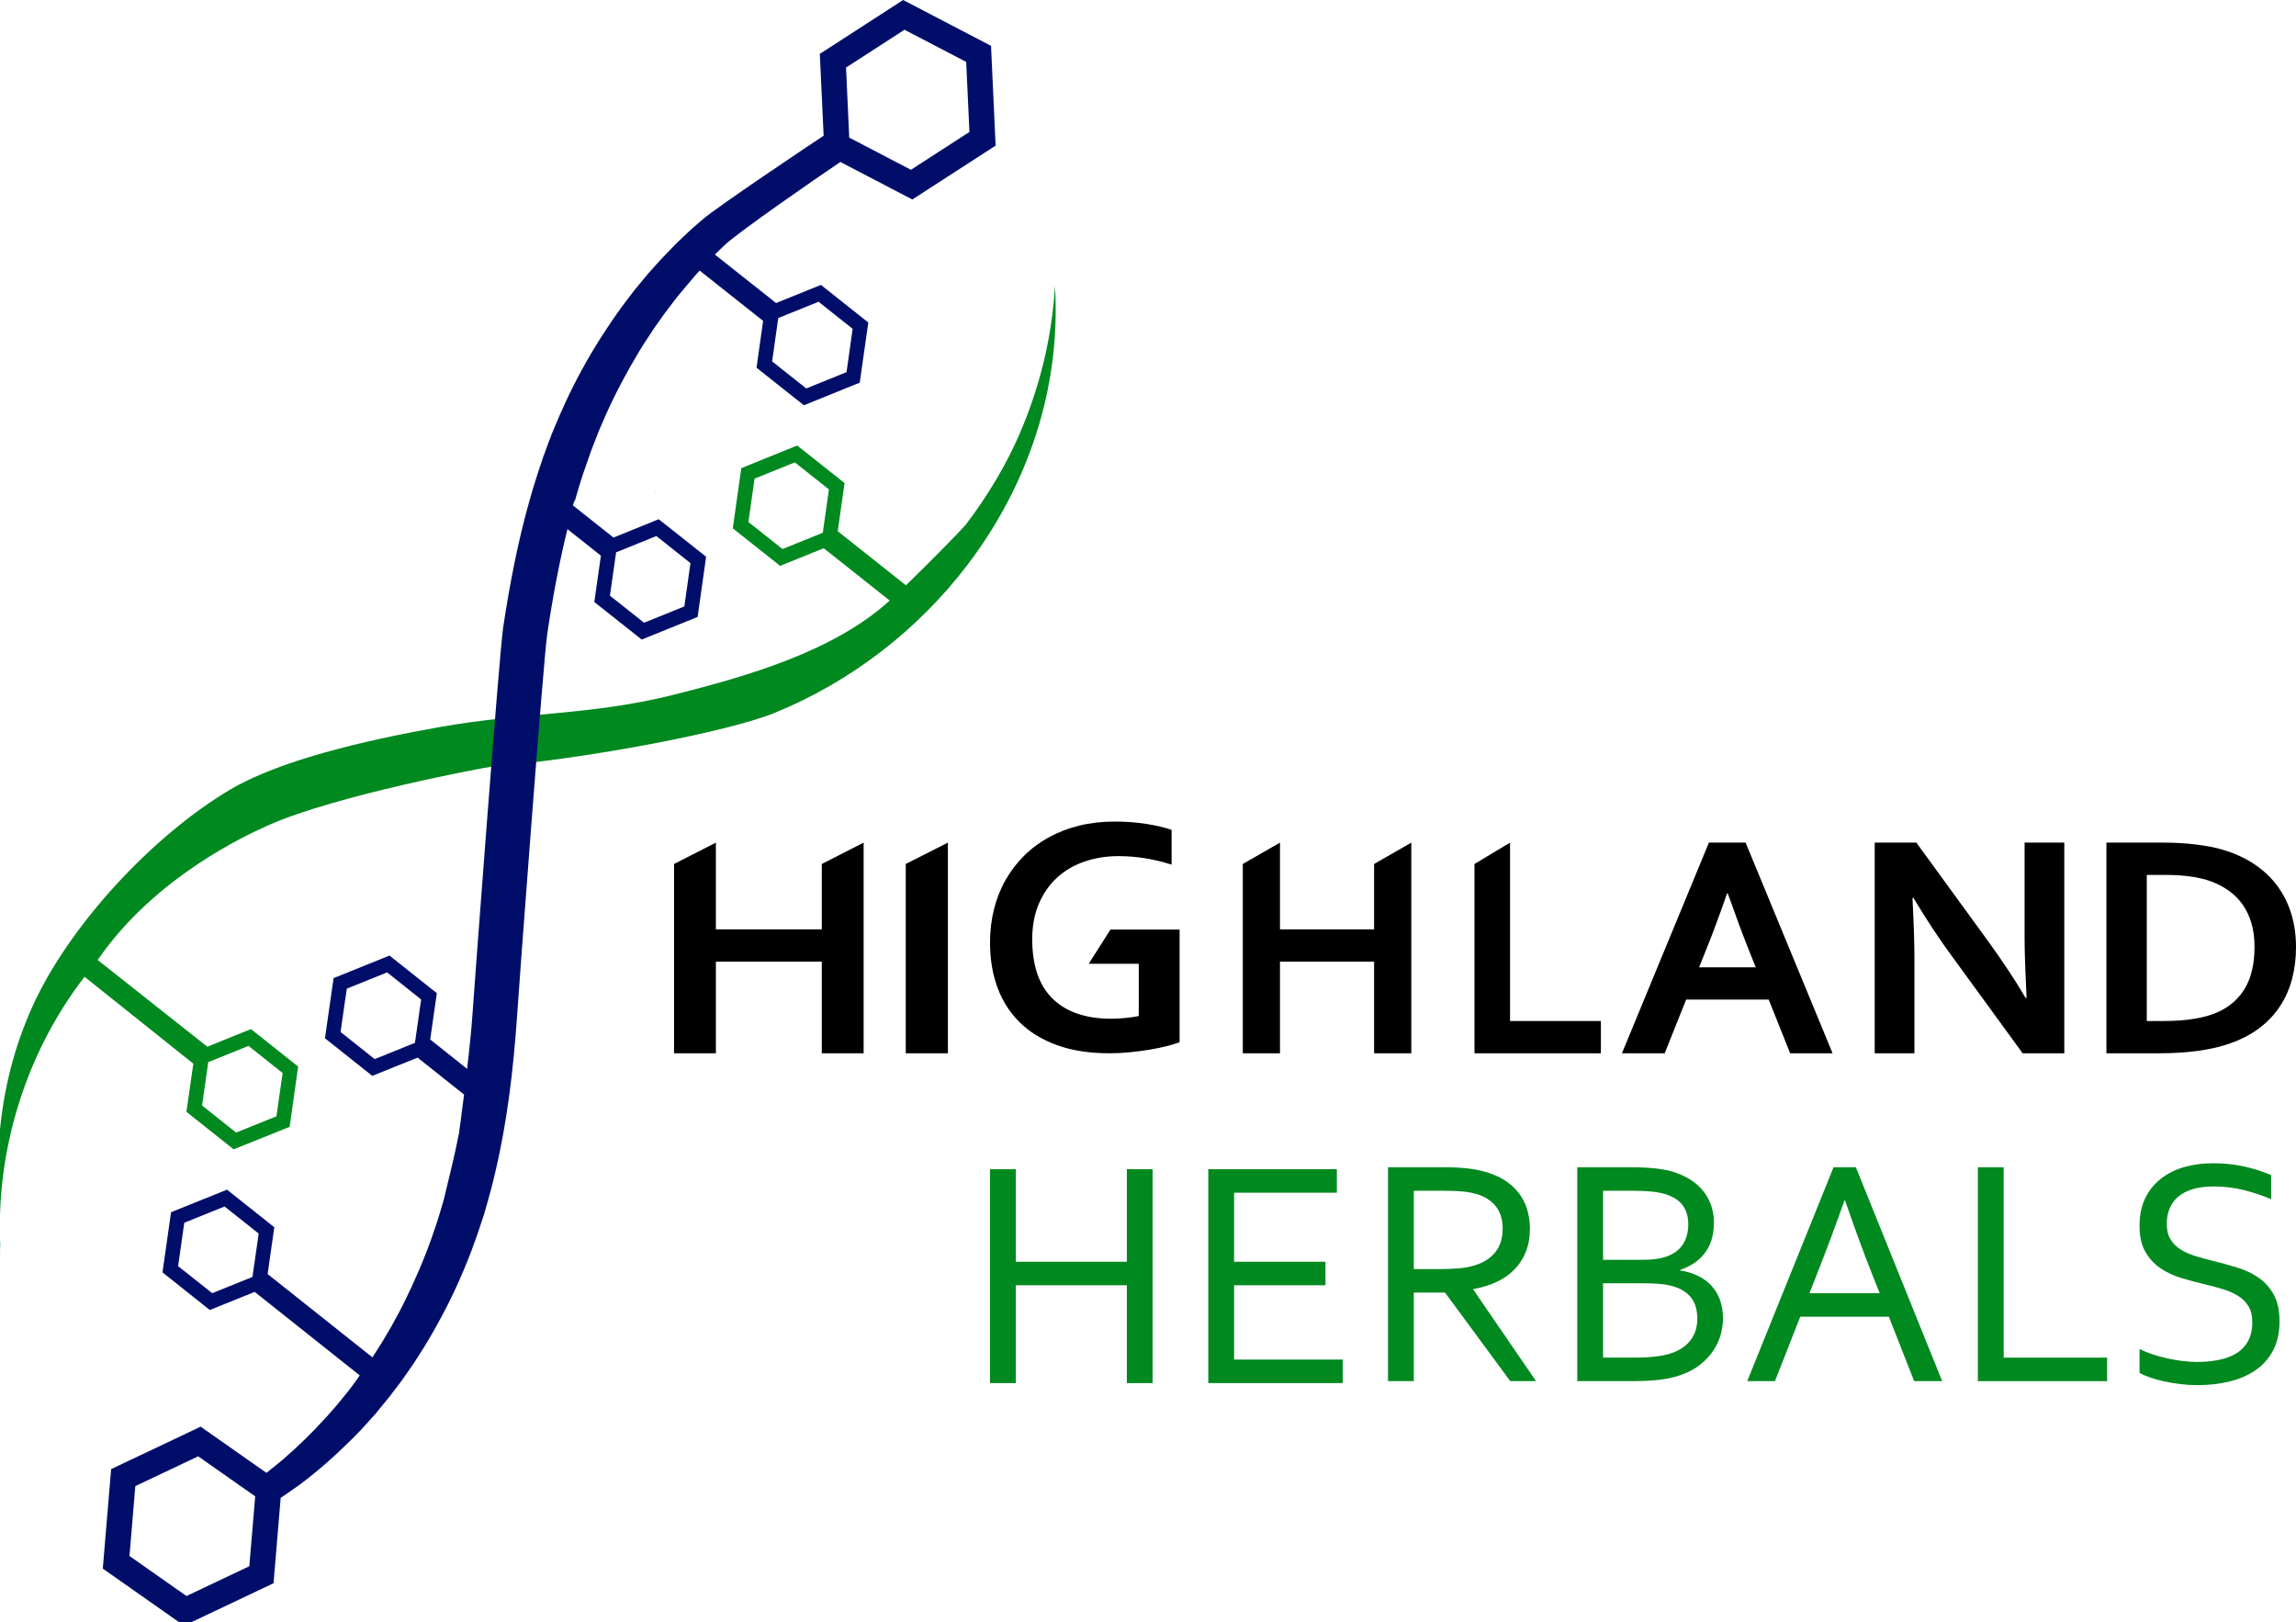 <svg width="109" height="77" viewBox="0 0 109 77" fill="none" xmlns="http://www.w3.org/2000/svg">
<g clip-path="url(#clip0_156_69)">
<mask id="mask0_156_69" style="mask-type:luminance" maskUnits="userSpaceOnUse" x="-20" y="-29" width="164" height="146">
<path d="M-19.553 -28.867H143.049V116.193H-19.553V-28.867Z" fill="white"/>
</mask>
<g mask="url(#mask0_156_69)">
<path d="M11.799 49.65L13.417 50.937L13.123 52.992L11.21 53.765L9.593 52.479L9.887 50.42L11.799 49.65ZM37.15 26.063L35.53 24.78L35.822 22.722L37.733 21.949L39.352 23.232L39.061 25.29L37.15 26.063ZM45.933 26.81C48.625 23.271 50.215 18.919 50.113 14.313C50.108 14.069 50.098 13.825 50.083 13.581C49.943 16.021 49.355 18.408 48.383 20.644C47.789 22.011 46.943 23.469 45.844 24.913C45.668 25.125 44.194 26.64 43.008 27.785L39.77 25.218L40.095 22.931L37.846 21.149L35.192 22.223L34.788 25.08L37.036 26.862L39.105 26.025C39.105 26.025 42.239 28.508 42.237 28.509C39.575 30.935 35.455 32.102 32.025 32.97C28.107 33.962 24.821 33.809 20.865 34.515C17.248 35.16 13.268 36.099 10.93 37.481C7.281 39.637 3.248 43.94 1.506 47.856C-0.255 51.815 -0.293 55.569 0.055 59.785C-0.338 55.026 1.105 50.136 4.013 46.369L9.178 50.494C9.069 51.256 8.96 52.017 8.851 52.779L11.091 54.56C11.978 54.204 12.864 53.848 13.751 53.492C13.885 52.539 14.02 51.585 14.154 50.631C13.407 50.038 12.66 49.445 11.913 48.851C11.223 49.13 10.533 49.409 9.842 49.688C8.107 48.315 6.371 46.943 4.637 45.571C7.341 41.635 11.69 39.645 12.72 39.184C15.95 37.737 23.138 36.413 23.295 36.4C28.077 35.99 34.589 34.727 36.748 33.851C40.388 32.373 43.581 29.902 45.933 26.81Z" fill="#00891F"/>
<path d="M33.986 44.118H39.014V41.014L41 40V50H39.014V45.65H33.986V50H32V41.014L33.986 40V44.118Z" fill="black"/>
<path d="M43 50V41.013L45 40V50H43Z" fill="black"/>
<path d="M54.061 45.752H51.686L52.718 44.127H56V49.477C55.842 49.535 55.64 49.596 55.395 49.659C55.149 49.722 54.875 49.779 54.572 49.83C54.268 49.88 53.955 49.92 53.633 49.952C53.311 49.984 52.992 50 52.676 50C51.726 50 50.896 49.872 50.186 49.616C49.476 49.359 48.885 48.999 48.413 48.534C47.941 48.069 47.587 47.516 47.352 46.873C47.117 46.232 47 45.522 47 44.746C47 44.196 47.062 43.672 47.186 43.173C47.31 42.673 47.492 42.211 47.732 41.786C47.972 41.361 48.264 40.976 48.607 40.633C48.95 40.289 49.342 39.996 49.782 39.753C50.223 39.51 50.706 39.324 51.231 39.194C51.756 39.065 52.319 39 52.921 39C53.454 39 53.961 39.039 54.441 39.115C54.921 39.192 55.314 39.285 55.62 39.396V41.045C55.209 40.913 54.793 40.812 54.373 40.744C53.954 40.675 53.53 40.641 53.103 40.641C52.528 40.641 51.989 40.727 51.488 40.898C50.987 41.07 50.553 41.324 50.186 41.659C49.819 41.995 49.531 42.408 49.319 42.899C49.108 43.39 49.003 43.959 49.003 44.603C49.008 45.855 49.335 46.794 49.984 47.42C50.633 48.046 51.554 48.359 52.747 48.359C52.968 48.359 53.198 48.347 53.435 48.324C53.673 48.3 53.881 48.27 54.061 48.233V45.752Z" fill="black"/>
<path d="M60.766 44.118H65.234V41.014L67 40V50H65.234V45.65H60.766V50H59V41.014L60.766 40V44.118Z" fill="black"/>
<path d="M71.688 40V48.468H76V50H70V41.013L71.688 40Z" fill="black"/>
<path d="M81.992 42.407C81.628 43.453 81.304 44.327 81.019 45.029L80.663 45.919H83.352L82.997 45.029C82.715 44.321 82.39 43.446 82.023 42.407H81.992ZM83.967 47.451H80.049L79.029 50H77L81.129 40H82.871L87 50H84.986L83.967 47.451Z" fill="black"/>
<path d="M94.362 44.649C95.1 45.67 95.7 46.577 96.161 47.369H96.208C96.146 46.069 96.115 45.122 96.115 44.529V40H98V50H96.023L92.669 45.396C92.079 44.599 91.469 43.675 90.838 42.623H90.793C90.854 43.849 90.885 44.798 90.885 45.471V50H89V40H90.977L94.362 44.649Z" fill="black"/>
<path d="M102.706 48.468C103.826 48.468 104.702 48.321 105.333 48.027C105.89 47.763 106.313 47.379 106.599 46.876C106.886 46.373 107.03 45.73 107.03 44.948C107.03 44.539 106.983 44.17 106.889 43.842C106.795 43.513 106.659 43.22 106.482 42.963C106.305 42.707 106.09 42.486 105.837 42.302C105.584 42.118 105.299 41.965 104.981 41.846C104.684 41.736 104.353 41.657 103.988 41.607C103.623 41.557 103.214 41.532 102.76 41.532H101.916V48.468H102.706ZM100 50V40H102.768C103.013 40 103.262 40.007 103.515 40.023C103.767 40.037 104.014 40.06 104.254 40.09C104.493 40.12 104.725 40.156 104.949 40.198C105.174 40.24 105.38 40.291 105.567 40.351C106.125 40.52 106.618 40.75 107.045 41.039C107.472 41.328 107.831 41.669 108.12 42.063C108.41 42.456 108.629 42.896 108.777 43.382C108.926 43.867 109 44.395 109 44.963C109 45.501 108.937 46.005 108.812 46.476C108.687 46.947 108.497 47.377 108.241 47.765C107.986 48.154 107.664 48.497 107.276 48.793C106.887 49.09 106.427 49.332 105.896 49.522C105.453 49.681 104.949 49.801 104.387 49.88C103.824 49.96 103.19 50 102.486 50H100Z" fill="black"/>
<path d="M48.225 59.896H53.496V55.503H54.721V65.656H53.496V61.012H48.225V65.656H47V55.503H48.225V59.896Z" fill="#00891F"/>
<path d="M58.587 64.54H63.744V65.656H57.362V55.503H63.466V56.618H58.587V59.896H62.925V61.012H58.587V64.54Z" fill="#00891F"/>
<path d="M67.119 56.526V60.244H68.329C68.705 60.244 69.026 60.231 69.292 60.206C69.557 60.181 69.796 60.135 70.006 60.069C70.432 59.938 70.76 59.728 70.991 59.44C71.221 59.151 71.337 58.775 71.337 58.309C71.332 57.874 71.221 57.524 71.006 57.258C70.79 56.992 70.492 56.802 70.111 56.685C69.931 56.629 69.715 56.589 69.465 56.564C69.214 56.538 68.896 56.526 68.51 56.526H67.119ZM67.119 61.359V65.564H65.894V55.41H68.5C68.94 55.41 69.314 55.427 69.622 55.46C69.93 55.492 70.212 55.544 70.467 55.615C71.168 55.807 71.704 56.135 72.074 56.598C72.444 57.061 72.63 57.639 72.63 58.332C72.63 58.742 72.565 59.108 72.434 59.432C72.304 59.756 72.121 60.037 71.885 60.274C71.65 60.512 71.368 60.707 71.04 60.859C70.711 61.011 70.347 61.122 69.946 61.193V61.223L72.923 65.564H71.698L68.6 61.359H67.119Z" fill="#00891F"/>
<path d="M76.104 60.919V64.448H77.585C77.936 64.448 78.262 64.432 78.563 64.399C78.864 64.366 79.119 64.314 79.33 64.243C79.56 64.167 79.755 64.07 79.916 63.951C80.077 63.832 80.205 63.701 80.303 63.556C80.401 63.412 80.471 63.259 80.513 63.097C80.556 62.935 80.578 62.771 80.578 62.604C80.578 62.412 80.555 62.231 80.51 62.062C80.465 61.892 80.391 61.74 80.288 61.606C80.185 61.472 80.05 61.355 79.882 61.253C79.714 61.152 79.505 61.074 79.254 61.018C79.104 60.983 78.932 60.958 78.739 60.942C78.546 60.927 78.307 60.919 78.022 60.919H76.104ZM77.969 59.804C78.209 59.804 78.417 59.792 78.593 59.77C78.768 59.747 78.926 59.713 79.066 59.667C79.442 59.541 79.717 59.343 79.89 59.075C80.063 58.807 80.149 58.491 80.149 58.127C80.149 57.752 80.058 57.446 79.878 57.209C79.698 56.971 79.415 56.794 79.029 56.678C78.838 56.622 78.618 56.583 78.367 56.56C78.117 56.537 77.821 56.526 77.48 56.526H76.104V59.804H77.969ZM79.766 60.312C80.077 60.358 80.356 60.441 80.604 60.563C80.852 60.684 81.065 60.84 81.243 61.029C81.421 61.219 81.557 61.444 81.653 61.705C81.748 61.966 81.796 62.263 81.796 62.597C81.796 62.834 81.761 63.083 81.691 63.344C81.622 63.605 81.507 63.857 81.345 64.103C81.184 64.348 80.974 64.575 80.713 64.782C80.453 64.989 80.13 65.159 79.743 65.29C79.445 65.391 79.116 65.462 78.753 65.503C78.391 65.543 77.958 65.564 77.452 65.564H74.879V55.41H77.361C77.589 55.41 77.796 55.414 77.981 55.422C78.167 55.429 78.338 55.441 78.494 55.456C78.65 55.471 78.795 55.49 78.929 55.513C79.063 55.535 79.189 55.562 79.308 55.592C79.621 55.678 79.904 55.796 80.159 55.945C80.414 56.094 80.631 56.273 80.81 56.48C80.988 56.688 81.126 56.923 81.222 57.186C81.319 57.449 81.367 57.735 81.367 58.044C81.367 58.291 81.338 58.529 81.281 58.757C81.223 58.984 81.13 59.194 81.002 59.386C80.874 59.579 80.709 59.751 80.506 59.903C80.303 60.054 80.056 60.181 79.766 60.282V60.312Z" fill="#00891F"/>
<path d="M87.564 56.989C87.115 58.252 86.687 59.401 86.278 60.434L85.902 61.39H89.237L88.855 60.434C88.442 59.383 88.022 58.234 87.594 56.989H87.564ZM82.948 65.564L87.045 55.41H88.105L92.203 65.564H90.872L89.671 62.505H85.465L84.264 65.564H82.948Z" fill="#00891F"/>
<path d="M95.122 55.41V64.448H100.031V65.564H93.896V55.41H95.122Z" fill="#00891F"/>
<path d="M102.865 58.096C102.865 58.395 102.925 58.642 103.045 58.836C103.165 59.031 103.326 59.191 103.529 59.318C103.731 59.445 103.966 59.548 104.234 59.629C104.501 59.71 104.78 59.786 105.069 59.857C105.459 59.953 105.843 60.059 106.22 60.176C106.598 60.292 106.934 60.453 107.229 60.657C107.523 60.862 107.762 61.129 107.945 61.458C108.127 61.787 108.218 62.209 108.218 62.725C108.218 63.252 108.12 63.705 107.922 64.087C107.724 64.469 107.451 64.783 107.102 65.028C106.754 65.274 106.341 65.456 105.865 65.575C105.389 65.694 104.868 65.753 104.301 65.753C104.041 65.753 103.774 65.737 103.501 65.704C103.227 65.671 102.967 65.627 102.719 65.571C102.47 65.516 102.247 65.452 102.046 65.381C101.845 65.31 101.688 65.24 101.572 65.169V64.038C101.753 64.129 101.956 64.213 102.181 64.288C102.407 64.365 102.64 64.429 102.88 64.482C103.121 64.535 103.364 64.577 103.609 64.607C103.855 64.638 104.086 64.653 104.301 64.653C104.652 64.653 104.987 64.623 105.305 64.562C105.623 64.501 105.903 64.4 106.143 64.258C106.384 64.117 106.575 63.923 106.715 63.678C106.855 63.432 106.925 63.125 106.925 62.756C106.925 62.452 106.864 62.202 106.741 62.004C106.618 61.807 106.454 61.644 106.249 61.515C106.043 61.386 105.806 61.281 105.538 61.2C105.27 61.119 104.988 61.043 104.692 60.972C104.301 60.881 103.919 60.779 103.546 60.665C103.172 60.551 102.839 60.393 102.546 60.191C102.253 59.989 102.017 59.728 101.839 59.409C101.661 59.09 101.572 58.683 101.572 58.188C101.572 57.672 101.666 57.228 101.853 56.856C102.04 56.484 102.293 56.176 102.612 55.934C102.931 55.691 103.299 55.511 103.715 55.395C104.131 55.279 104.574 55.221 105.046 55.221C105.582 55.221 106.082 55.272 106.545 55.376C107.009 55.48 107.434 55.615 107.82 55.782V56.928C107.404 56.751 106.974 56.607 106.53 56.495C106.087 56.384 105.612 56.326 105.106 56.321C104.725 56.321 104.394 56.362 104.113 56.446C103.833 56.529 103.6 56.648 103.414 56.802C103.229 56.957 103.091 57.144 103.001 57.364C102.91 57.584 102.865 57.828 102.865 58.096Z" fill="#00891F"/>
<path d="M36.947 15.097L38.86 14.325L40.479 15.609L40.188 17.666L38.276 18.44L36.656 17.156L36.947 15.097ZM29.245 26.248L29.249 26.22L29.275 26.21L31.159 25.446L32.779 26.731L32.488 28.788L30.577 29.562L28.956 28.277L29.245 26.248ZM11.836 74.35L8.853 75.764L6.147 73.864L6.424 70.547L9.409 69.132L12.115 71.033L11.836 74.35ZM11.985 60.618L10.074 61.388L8.455 60.104L8.749 58.045L10.662 57.273L12.281 58.559L11.985 60.618ZM19.704 49.473L19.7 49.505L19.673 49.515L17.789 50.276L16.168 48.989L16.464 46.932L18.378 46.16L19.993 47.446L19.704 49.473ZM42.939 1.412L45.869 2.939L46.023 6.263L43.245 8.06L40.316 6.531L40.165 3.207L42.939 1.412ZM34.419 11.62C35.066 11.008 38.818 8.414 39.895 7.689H39.897L43.311 9.47L47.266 6.913L47.048 2.176L42.875 0L38.92 2.558L39.101 6.443C38.223 7.023 34.118 9.772 33.359 10.415C33.255 10.506 33.151 10.595 33.044 10.686C32.94 10.781 32.831 10.87 32.731 10.966C32.7 10.996 32.669 11.024 32.637 11.053C32.466 11.218 32.289 11.382 32.116 11.548C32.038 11.628 31.962 11.707 31.884 11.787C31.763 11.913 31.64 12.037 31.519 12.166C31.415 12.266 31.321 12.376 31.226 12.481C31.128 12.589 31.032 12.7 30.934 12.806C30.735 13.019 30.554 13.25 30.366 13.475C30.272 13.591 30.177 13.701 30.085 13.818C29.997 13.937 29.909 14.052 29.815 14.171C29.727 14.291 29.635 14.409 29.547 14.527C29.457 14.65 29.374 14.772 29.284 14.894C29.116 15.141 28.939 15.384 28.778 15.639C28.105 16.651 27.5 17.726 26.96 18.851C26.828 19.141 26.697 19.431 26.565 19.719C26.442 20.004 26.328 20.28 26.209 20.565L26.188 20.618L26.176 20.644L26.162 20.688L26.12 20.798L26.035 21.018C25.982 21.166 25.926 21.315 25.873 21.465C25.843 21.539 25.817 21.614 25.79 21.687L25.715 21.913C25.665 22.061 25.613 22.213 25.565 22.363C25.535 22.453 25.508 22.538 25.48 22.629C25.364 22.984 25.256 23.342 25.154 23.704C24.586 25.7 24.193 27.755 23.885 29.799C23.7 31.056 22.516 46.868 22.434 48.098C22.387 48.808 22.287 49.793 22.176 50.74L20.424 49.346L20.738 47.147L18.49 45.361L15.836 46.433L15.427 49.288L17.673 51.072L19.825 50.206L22.031 51.96C21.903 52.981 21.797 53.753 21.795 53.758V53.785C21.795 53.785 21.787 53.8 21.787 53.811C21.78 53.851 21.62 54.615 21.62 54.615C21.576 54.851 21.073 56.927 21.073 56.927L21.072 56.934L21.073 56.935C21.073 56.939 21.073 56.941 21.07 56.944L21.063 56.972L21.046 57.025C20.957 57.316 20.874 57.614 20.786 57.897C20.692 58.167 20.604 58.438 20.512 58.709C20.125 59.807 19.668 60.857 19.165 61.871C19.044 62.124 18.906 62.369 18.771 62.613C18.705 62.736 18.641 62.861 18.573 62.98C18.5 63.101 18.43 63.221 18.36 63.34C18.291 63.459 18.22 63.58 18.149 63.699C18.078 63.816 18 63.929 17.929 64.044C17.844 64.176 17.763 64.305 17.68 64.434L12.706 60.481L13.022 58.258L10.777 56.474L8.121 57.545L7.714 60.401L9.961 62.187L12.091 61.327L17.079 65.292C16.948 65.478 16.835 65.638 16.835 65.638C16.735 65.771 16.632 65.902 16.537 66.033C16.367 66.236 16.205 66.442 16.038 66.645C15.957 66.748 15.867 66.842 15.784 66.94C15.697 67.04 15.611 67.134 15.526 67.232C14.835 67.999 14.111 68.702 13.374 69.333L13.365 69.341C13.365 69.341 13.362 69.345 13.357 69.35C13.353 69.35 13.351 69.352 13.351 69.352L13.313 69.383L13.241 69.439C13.194 69.479 13.144 69.52 13.097 69.558C12.998 69.638 12.903 69.715 12.806 69.794C12.754 69.838 12.702 69.878 12.65 69.918L9.527 67.725L5.276 69.74L4.88 74.463L8.736 77.172L12.986 75.157L13.325 71.105C13.429 71.038 13.531 70.97 13.627 70.9C13.729 70.832 13.831 70.759 13.931 70.687C13.982 70.652 14.032 70.615 14.084 70.579L14.162 70.528L14.2 70.498C14.214 70.49 14.2 70.498 14.233 70.472L14.252 70.46C15.083 69.836 15.893 69.126 16.679 68.344C16.776 68.244 16.873 68.148 16.972 68.048C17.067 67.947 17.169 67.849 17.261 67.742C17.446 67.533 17.638 67.323 17.827 67.113C18.007 66.891 18.189 66.671 18.372 66.447C18.468 66.341 18.551 66.222 18.637 66.11C18.727 65.993 18.814 65.876 18.902 65.761C19.084 65.532 19.245 65.287 19.415 65.046C19.498 64.925 19.584 64.805 19.666 64.682C19.745 64.558 19.825 64.433 19.905 64.308C19.984 64.181 20.066 64.057 20.144 63.931C20.223 63.802 20.299 63.674 20.377 63.543C20.526 63.284 20.682 63.026 20.822 62.758C21.409 61.696 21.924 60.572 22.37 59.407C22.479 59.109 22.587 58.807 22.694 58.508C22.793 58.215 22.886 57.928 22.981 57.638L22.997 57.584L23.007 57.556L23.018 57.51L23.051 57.397L23.116 57.17C23.158 57.018 23.201 56.866 23.243 56.712C23.267 56.635 23.286 56.56 23.307 56.483L23.364 56.252C23.4 56.1 23.44 55.945 23.478 55.791C24.074 53.32 24.373 50.768 24.547 48.241C24.626 46.974 25.795 31.335 25.978 30.116C26.226 28.422 26.538 26.746 26.939 25.118L28.527 26.378L28.214 28.578L30.464 30.36L33.119 29.287L33.522 26.43L31.273 24.648L29.124 25.518L27.197 23.991C27.227 23.886 27.267 23.784 27.322 23.69C27.32 23.69 27.319 23.688 27.319 23.688C27.384 23.457 27.447 23.229 27.521 23C27.564 22.858 27.609 22.716 27.654 22.575L28.053 21.43L28.054 21.425L28.053 21.422C28.053 21.42 28.053 21.418 28.058 21.415L28.066 21.388L28.089 21.334C28.2 21.053 28.307 20.763 28.416 20.488C28.53 20.226 28.643 19.962 28.757 19.7C29.232 18.64 29.772 17.629 30.355 16.663C30.497 16.418 30.655 16.188 30.809 15.954C30.885 15.838 30.96 15.717 31.036 15.606C31.119 15.49 31.198 15.377 31.278 15.265C31.356 15.15 31.438 15.038 31.517 14.926C31.597 14.814 31.683 14.706 31.765 14.597C31.933 14.379 32.09 14.159 32.265 13.953C32.291 13.921 32.985 13.1 32.985 13.1C33.062 13.012 33.139 12.928 33.216 12.845L36.228 15.232L35.915 17.456L38.164 19.239L40.816 18.164L41.221 15.309L38.972 13.524L36.843 14.386L33.938 12.083C34.003 12.018 34.074 11.955 34.138 11.889C34.234 11.798 34.327 11.709 34.419 11.62Z" fill="#000E6A"/>
<path d="M26.739 20.645C26.848 20.262 26.962 19.881 27.085 19.505L26.739 20.645Z" fill="#000E6A"/>
<path d="M31.109 23.303L31.078 23.344L31.082 23.315L31.109 23.303Z" fill="#000E6A"/>
<path d="M20.956 48.004L20.927 48.016L20.96 47.971L20.956 48.004Z" fill="#00891F"/>
</g>
</g>
<defs>
<clipPath id="clip0_156_69">
<rect width="109" height="77" fill="white"/>
</clipPath>
</defs>
</svg>
